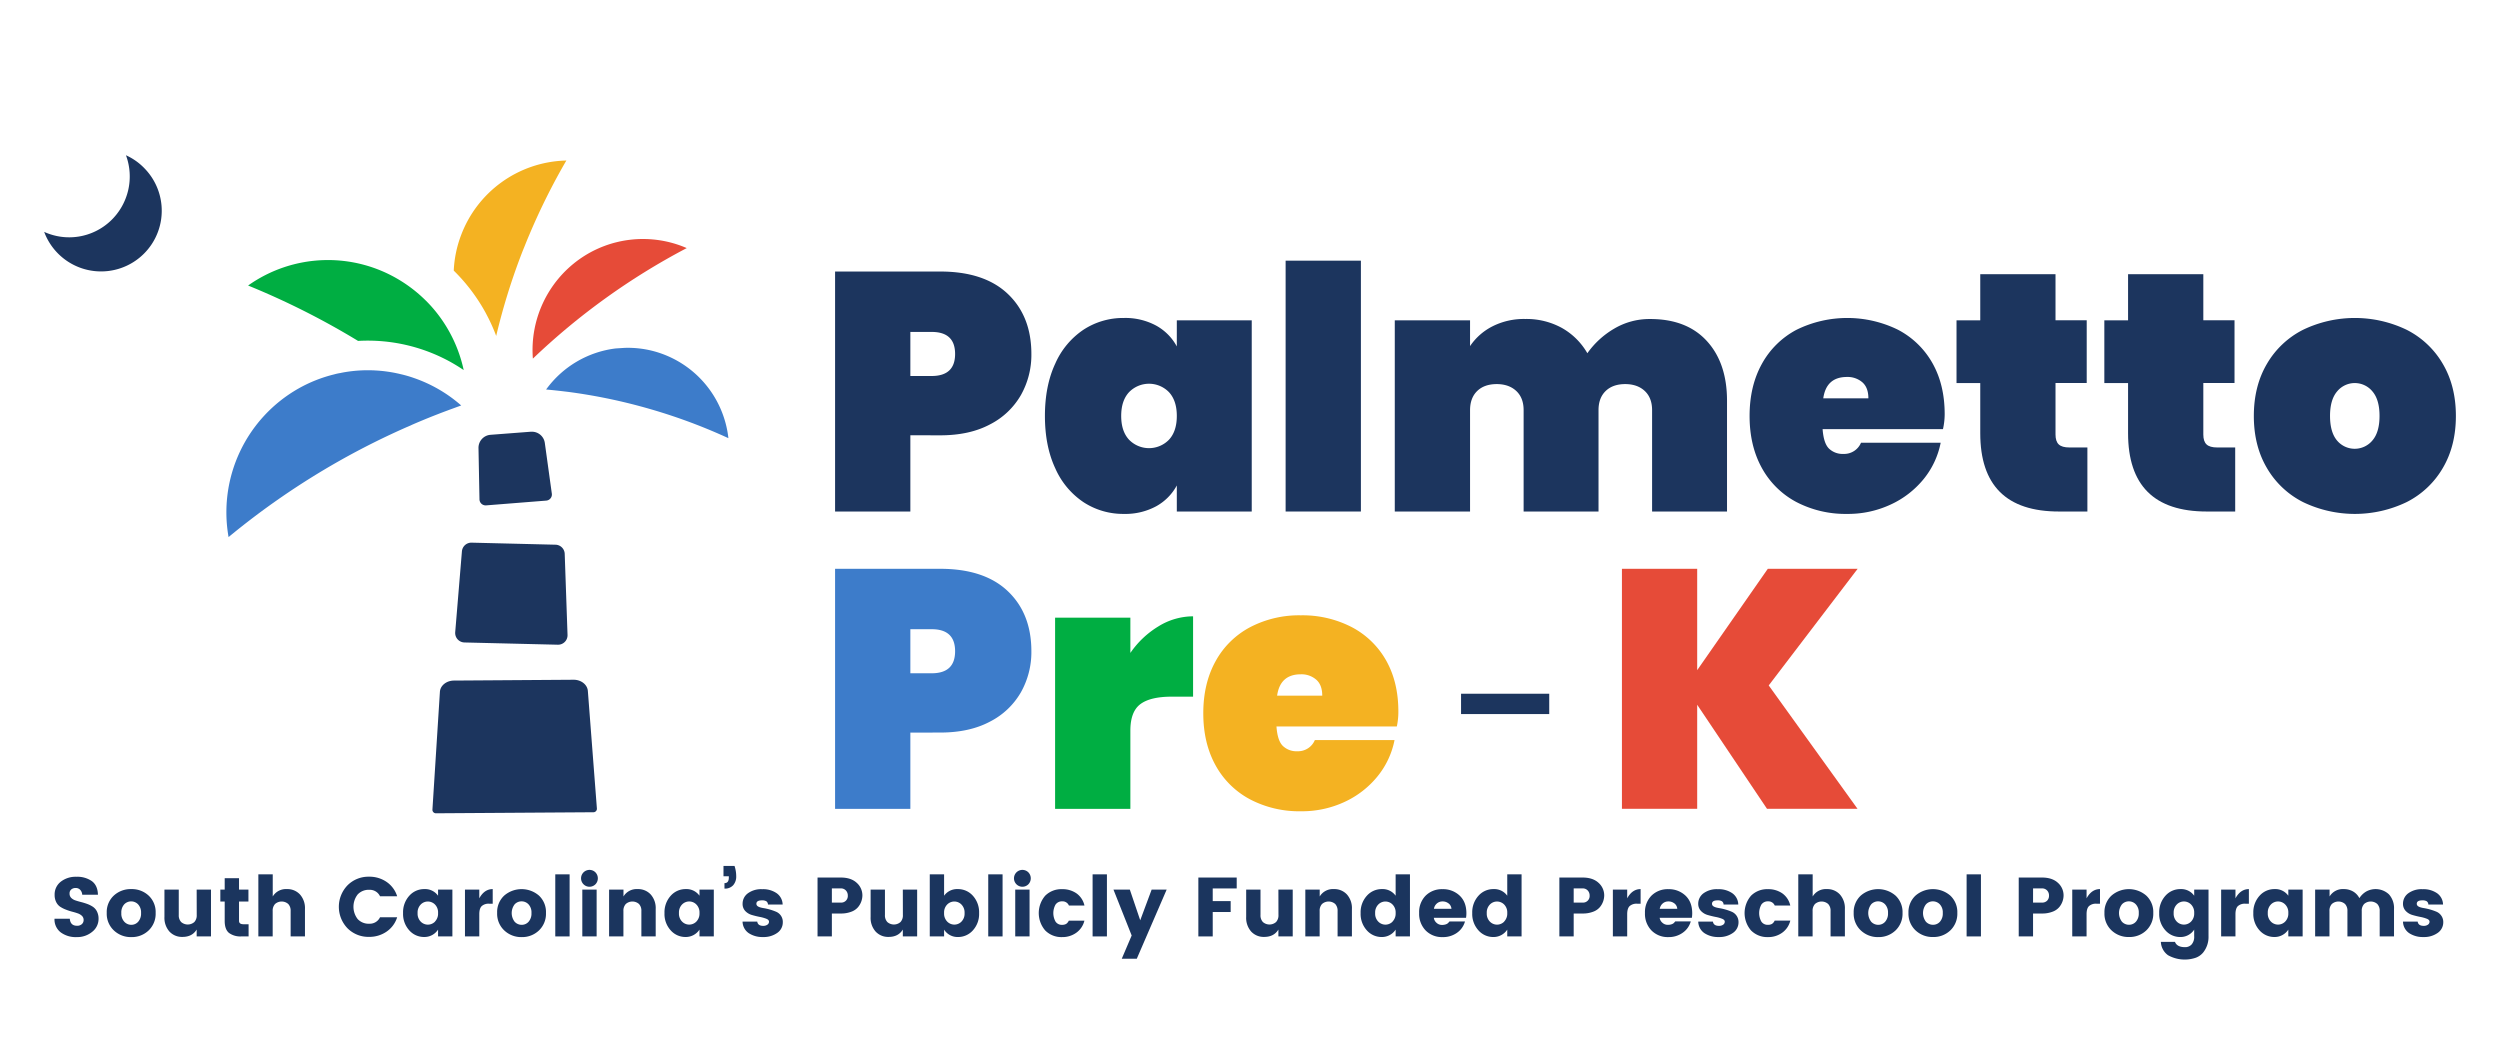<svg id="Layer_1" data-name="Layer 1" xmlns="http://www.w3.org/2000/svg" width="1221.86" height="519.49" viewBox="0 0 1221.86 519.49">
  <g>
    <path d="M215,338.18l-3.66,57.64a1.73,1.73,0,0,0,1.89,1.67l76.64-.51a1.73,1.73,0,0,0,1.87-1.69l-4.43-57.59c-.24-3.1-3.29-5.5-7-5.48l-58.43.4C218.19,332.64,215.16,335.08,215,338.18Z" style="fill: #1c355e"/>
    <path d="M225.76,269.48,222.48,309a4.64,4.64,0,0,0,4.49,5l45.68,1.1a4.63,4.63,0,0,0,4.73-4.8L276,270.69a4.62,4.62,0,0,0-4.5-4.47l-41-1A4.64,4.64,0,0,0,225.76,269.48Z" style="fill: #1c355e"/>
    <g>
      <path d="M335.59,121.23a53.76,53.76,0,0,0-52.75,5.71,54.42,54.42,0,0,0-22.4,48.34,332,332,0,0,1,75.15-54Z" style="fill: #e64b38"/>
      <path d="M275.81,78.49A56.3,56.3,0,0,0,225.33,115a55.72,55.72,0,0,0-3.56,17.26,88.11,88.11,0,0,1,15.59,20.63c.59,1.12,1.18,2.25,1.75,3.4a84.64,84.64,0,0,1,3.4,7.9A312.37,312.37,0,0,1,254.17,126c.65-1.71,1.29-3.4,2-5.09.84-2.11,1.68-4.21,2.58-6.29a318.07,318.07,0,0,1,18.07-36.2C276.46,78.46,276.15,78.49,275.81,78.49Z" style="fill: #f4b222"/>
      <path d="M212.74,152a63.86,63.86,0,0,0-5.17-5.62v0a68.76,68.76,0,0,0-11.89-9.25,67.43,67.43,0,0,0-74.42,2.42A378.72,378.72,0,0,1,175,166.62a83.57,83.57,0,0,1,45.14,10.26c2.22,1.24,4.38,2.56,6.49,4-.2-.93-.42-1.85-.65-2.75A68.35,68.35,0,0,0,212.74,152Z" style="fill: #00ae42"/>
      <path d="M195.82,182.87a68.22,68.22,0,0,0-25.18-1.3c-1.43.2-2.86.43-4.27.74a26.48,26.48,0,0,0-3.06.67,68.58,68.58,0,0,0-17.43,6.91,69.54,69.54,0,0,0-34.17,72.6,375.24,375.24,0,0,1,54-37.16A370.78,370.78,0,0,1,200,208.22l2.25-1q4.13-1.77,8.29-3.45c2.78-1.1,5.59-2.2,8.4-3.23.79-.31,1.58-.59,2.39-.88,1.35-.5,2.73-1,4.08-1.49a69.09,69.09,0,0,0-23.3-13.49A58.33,58.33,0,0,0,195.82,182.87Z" style="fill: #3d7cca"/>
      <path d="M319.54,171.65a49.09,49.09,0,0,0-14.3-1.63l-4.33.28a49.39,49.39,0,0,0-34,20.07c3.15.28,6.29.62,9.41,1,1,.11,2.05.25,3.07.39a270,270,0,0,1,33,6.67A273,273,0,0,1,356,214.15,49.67,49.67,0,0,0,319.54,171.65Z" style="fill: #3d7cca"/>
    </g>
    <path d="M260,211a6.36,6.36,0,0,1,6.28,5.5l3.42,24.73a3,3,0,0,1-2.75,3.44L237.58,247h-.24a3,3,0,0,1-3-3l-.48-25a6.37,6.37,0,0,1,5.85-6.49L259.46,211l.51,0Z" style="fill: #1c355e"/>
    <path d="M54,108a29.49,29.49,0,0,1-32.41,5.33A29.66,29.66,0,1,0,71,82.68a29.27,29.27,0,0,0-9.44-6.8A29.85,29.85,0,0,1,54,108Z" style="fill: #1c355e"/>
    <g>
      <path d="M444.93,212.73V250H408.14V132.71h51.37q21.54,0,33.05,10.93T504.08,173a40,40,0,0,1-5.14,20.13,36.57,36.57,0,0,1-15.16,14.33q-10,5.31-24.27,5.3ZM466.8,173q0-10.77-11.43-10.77H444.93v21.54h10.44Q466.8,183.74,466.8,173Z" style="fill: #1c355e"/>
      <path d="M565.05,159.13a25.35,25.35,0,0,1,10.11,10.19V156.57h36.62V250H575.16V237.26a25.35,25.35,0,0,1-10.11,10.19,31.67,31.67,0,0,1-15.74,3.72,35.38,35.38,0,0,1-19.72-5.71,38.58,38.58,0,0,1-13.83-16.57q-5.06-10.84-5.06-25.6t5.06-25.6a38.64,38.64,0,0,1,13.83-16.57,35.38,35.38,0,0,1,19.72-5.71A31.67,31.67,0,0,1,565.05,159.13ZM551.8,191.69q-3.82,4.14-3.82,11.6t3.82,11.6a13.61,13.61,0,0,0,19.55,0q3.81-4.14,3.81-11.6t-3.81-11.6a13.61,13.61,0,0,0-19.55,0Z" style="fill: #1c355e"/>
      <path d="M665.13,127.4V250H628.34V127.4Z" style="fill: #1c355e"/>
      <path d="M834.21,166.67q9.85,10.77,9.86,29.16V250H807.45V200.47q0-6-3.56-9.36t-9.53-3.39q-6.12,0-9.61,3.39t-3.48,9.36V250H744.66V200.47q0-6-3.57-9.36t-9.52-3.39q-6.14,0-9.61,3.39t-3.48,9.36V250H681.69V156.57h36.79v12.59a29.07,29.07,0,0,1,10.85-9.61,34,34,0,0,1,16.15-3.65,35.89,35.89,0,0,1,17.9,4.39,33,33,0,0,1,12.43,12.35,42,42,0,0,1,13.09-12,33.81,33.81,0,0,1,17.56-4.72Q824.36,155.9,834.21,166.67Z" style="fill: #1c355e"/>
      <path d="M949.61,209.75H890.79c.34,4.64,1.38,7.82,3.15,9.53a9.6,9.6,0,0,0,7,2.57,8.94,8.94,0,0,0,8.62-5.47h38.93a40.4,40.4,0,0,1-8.36,17.81A45,45,0,0,1,924,246.62a49.37,49.37,0,0,1-21.29,4.55A51.84,51.84,0,0,1,878,245.38a41.27,41.27,0,0,1-16.9-16.66q-6-10.84-6-25.43t6-25.43A41.27,41.27,0,0,1,878,161.2a56.23,56.23,0,0,1,49.54-.08,41.16,41.16,0,0,1,16.91,16.32q6,10.6,6,25A33.83,33.83,0,0,1,949.61,209.75Zm-36.45-15.08q0-5.29-3-7.87a11,11,0,0,0-7.46-2.56q-10.1,0-11.59,10.43Z" style="fill: #1c355e"/>
      <path d="M1020.2,218.7V250h-13.92q-38.44,0-38.44-38.27V187.22h-11.6V156.57h11.6V134h36.78v22.54h15.25v30.65h-15.25V212.4q0,3.32,1.58,4.81t5.22,1.49Z" style="fill: #1c355e"/>
      <path d="M1092.44,218.7V250h-13.92q-38.44,0-38.44-38.27V187.22h-11.6V156.57h11.6V134h36.78v22.54h15.25v30.65h-15.25V212.4c0,2.21.52,3.81,1.58,4.81s2.78,1.49,5.22,1.49Z" style="fill: #1c355e"/>
      <path d="M1176.27,161.2a42.7,42.7,0,0,1,17.65,16.66q6.38,10.84,6.38,25.43t-6.38,25.43a42.7,42.7,0,0,1-17.65,16.66,58.39,58.39,0,0,1-50.7,0,42.74,42.74,0,0,1-17.64-16.66q-6.39-10.84-6.38-25.43t6.38-25.43a42.74,42.74,0,0,1,17.64-16.66,58.39,58.39,0,0,1,50.7,0Zm-34,30.08q-3.48,4.07-3.48,12t3.4,12a11.26,11.26,0,0,0,17.31,0q3.48-4.05,3.48-12t-3.48-12a11.17,11.17,0,0,0-17.23,0Z" style="fill: #1c355e"/>
    </g>
    <g>
      <path d="M444.93,358.06v37.28H408.14V278h51.37q21.54,0,33.05,10.93t11.52,29.33a40,40,0,0,1-5.14,20.13,36.57,36.57,0,0,1-15.16,14.33q-10,5.31-24.27,5.31Zm21.87-39.77q0-10.77-11.43-10.77H444.93v21.54h10.44Q466.8,329.06,466.8,318.29Z" style="fill: #3d7cca"/>
      <path d="M566.21,306.11a32.37,32.37,0,0,1,16.9-4.89v39.27H572.67q-10.44,0-15.32,3.65t-4.89,12.92v38.28H515.67V301.89h36.79v17.23A44.7,44.7,0,0,1,566.21,306.11Z" style="fill: #00ae42"/>
      <path d="M682.69,355.07H623.87q.5,7,3.15,9.53a9.53,9.53,0,0,0,7,2.57,8.93,8.93,0,0,0,8.61-5.47h38.94a40.41,40.41,0,0,1-8.37,17.81,45,45,0,0,1-16.07,12.43,49.38,49.38,0,0,1-21.29,4.56A51.68,51.68,0,0,1,611,390.7a41.25,41.25,0,0,1-16.9-16.65q-6-10.86-6-25.44t6-25.43A41.19,41.19,0,0,1,611,306.53a51.68,51.68,0,0,1,24.77-5.8,52.34,52.34,0,0,1,24.77,5.71,41.2,41.2,0,0,1,16.9,16.32q6,10.61,6,25A34.47,34.47,0,0,1,682.69,355.07ZM646.24,340c0-3.54-1-6.16-3-7.87a11,11,0,0,0-7.46-2.57q-10.11,0-11.6,10.44Z" style="fill: #f4b222"/>
      <path d="M714.08,349v-9.94h43.1V349Z" style="fill: #1c355e"/>
      <path d="M864.45,335l43.41,60.31H863.62l-34.13-50.87v50.87H792.71V278h36.78v49.54L864,278h43.91Z" style="fill: #e64b38"/>
    </g>
  </g>
  <g>
    <path d="M37,434a3.2,3.2,0,0,0-2.15.7,2.43,2.43,0,0,0-.85,2,2.89,2.89,0,0,0,.78,2.11,5.19,5.19,0,0,0,2,1.23c.84.29,1.77.56,2.79.82a31.62,31.62,0,0,1,3.06.94,13.18,13.18,0,0,1,2.76,1.38,5.89,5.89,0,0,1,2,2.31,7.7,7.7,0,0,1,.78,3.59,8,8,0,0,1-3,6.25A11.43,11.43,0,0,1,37.47,458a12.29,12.29,0,0,1-7.83-2.34,7.94,7.94,0,0,1-3-6.64h7.47q.28,3.43,3.52,3.44a3.37,3.37,0,0,0,2.38-.8,2.66,2.66,0,0,0,.86-2,2.72,2.72,0,0,0-.78-2,5.36,5.36,0,0,0-2-1.23c-.83-.3-1.76-.58-2.78-.84a28.48,28.48,0,0,1-3.06-1,14.61,14.61,0,0,1-2.77-1.38,5.84,5.84,0,0,1-2-2.29,7.59,7.59,0,0,1-.78-3.55,7.87,7.87,0,0,1,3-6.44,11.76,11.76,0,0,1,7.64-2.41,12.39,12.39,0,0,1,7.53,2.11q2.87,2.12,3,6.66H40.19a3.79,3.79,0,0,0-1-2.4A2.92,2.92,0,0,0,37,434Z" style="fill: #1b355e"/>
    <path d="M55.63,454.72a11.14,11.14,0,0,1-3.46-8.53,11,11,0,0,1,3.44-8.47,12.11,12.11,0,0,1,8.53-3.18,12,12,0,0,1,8.51,3.18,11,11,0,0,1,3.42,8.47,11.27,11.27,0,0,1-3.4,8.53A11.83,11.83,0,0,1,64.18,458,12,12,0,0,1,55.63,454.72Zm11.91-4.23a6,6,0,0,0,1.4-4.26A5.77,5.77,0,0,0,67.5,442a4.68,4.68,0,0,0-6.79,0,5.85,5.85,0,0,0-1.41,4.24,5.77,5.77,0,0,0,1.46,4.26A4.63,4.63,0,0,0,64.18,452,4.44,4.44,0,0,0,67.54,450.49Z" style="fill: #1b355e"/>
    <path d="M96.12,434.79h7v22.88h-7v-3.36q-2.18,3.6-6.93,3.6a8.32,8.32,0,0,1-6.38-2.62,10.09,10.09,0,0,1-2.44-7.13V434.79h7v12.42a4.74,4.74,0,0,0,1.17,3.43,4.89,4.89,0,0,0,6.44,0,4.74,4.74,0,0,0,1.17-3.43Z" style="fill: #1b355e"/>
    <path d="M119,451.72h2.5v5.95h-3.57a9.33,9.33,0,0,1-6-1.7c-1.4-1.14-2.11-3.09-2.11-5.85v-9.51h-2.13v-5.82h2.13v-5.58h7v5.58h4.6v5.82h-4.6v9.51C116.86,451.19,117.57,451.72,119,451.72Z" style="fill: #1b355e"/>
    <path d="M133.3,427.33v10.82a7.5,7.5,0,0,1,6.93-3.61,8.31,8.31,0,0,1,6.38,2.63,10,10,0,0,1,2.44,7.13v13.37h-7V445.25a4.74,4.74,0,0,0-1.17-3.43,4.89,4.89,0,0,0-6.44,0,4.74,4.74,0,0,0-1.17,3.43v12.42h-7V427.33Z" style="fill: #1b355e"/>
    <path d="M169.9,453.75a15.13,15.13,0,0,1,0-21.11,14.42,14.42,0,0,1,10.47-4.16A14.75,14.75,0,0,1,188.9,431a13.24,13.24,0,0,1,5.21,7.05h-8.37a5.51,5.51,0,0,0-5.24-3.16,7.34,7.34,0,0,0-5.68,2.26,9.8,9.8,0,0,0,0,12.05,7.3,7.3,0,0,0,5.68,2.26,5.51,5.51,0,0,0,5.24-3.16h8.37a13.24,13.24,0,0,1-5.21,7.05,14.75,14.75,0,0,1-8.53,2.54A14.42,14.42,0,0,1,169.9,453.75Z" style="fill: #1b355e"/>
    <path d="M200,454.67a11.87,11.87,0,0,1-3-8.4,12,12,0,0,1,3-8.43,9.67,9.67,0,0,1,7.4-3.3,7.75,7.75,0,0,1,6.7,3.24v-3h7v22.88h-7v-3.32a7.93,7.93,0,0,1-6.8,3.61A9.58,9.58,0,0,1,200,454.67Zm12.59-4.26a5.56,5.56,0,0,0,1.51-4.18,5.49,5.49,0,0,0-1.51-4.16,4.91,4.91,0,0,0-3.49-1.46,4.83,4.83,0,0,0-3.48,1.48,5.57,5.57,0,0,0-1.52,4.18,5.51,5.51,0,0,0,1.52,4.16,4.87,4.87,0,0,0,7,0Z" style="fill: #1b355e"/>
    <path d="M234.25,434.79v4.26c1.64-3,3.82-4.51,6.56-4.51v7.14h-1.73a5,5,0,0,0-3.62,1.15c-.81.76-1.21,2.1-1.21,4v10.83h-7V434.79Z" style="fill: #1b355e"/>
    <path d="M246.44,454.72a11.14,11.14,0,0,1-3.46-8.53,11,11,0,0,1,3.44-8.47,13,13,0,0,1,17,0,11,11,0,0,1,3.42,8.47,11.24,11.24,0,0,1-3.4,8.53A11.83,11.83,0,0,1,255,458,12,12,0,0,1,246.44,454.72Zm11.91-4.23a6,6,0,0,0,1.4-4.26,5.77,5.77,0,0,0-1.44-4.24,4.61,4.61,0,0,0-3.4-1.46,4.55,4.55,0,0,0-3.38,1.46,7,7,0,0,0,0,8.5A4.63,4.63,0,0,0,255,452,4.44,4.44,0,0,0,258.35,450.49Z" style="fill: #1b355e"/>
    <path d="M271.39,457.67V427.33h7v30.34Z" style="fill: #1b355e"/>
    <path d="M291,432.21a4.12,4.12,0,1,1,0-5.87,4.21,4.21,0,0,1,0,5.87Zm-6.4,25.46V434.79h7v22.88Z" style="fill: #1b355e"/>
    <path d="M304.72,434.79v3.36a7.5,7.5,0,0,1,6.93-3.61,8.31,8.31,0,0,1,6.38,2.63,10,10,0,0,1,2.44,7.13v13.37h-7V445.25a4.74,4.74,0,0,0-1.17-3.43,4.89,4.89,0,0,0-6.44,0,4.74,4.74,0,0,0-1.17,3.43v12.42h-7V434.79Z" style="fill: #1b355e"/>
    <path d="M327.77,454.67a11.83,11.83,0,0,1-3-8.4,12,12,0,0,1,3-8.43,9.67,9.67,0,0,1,7.4-3.3,7.76,7.76,0,0,1,6.7,3.24v-3h7v22.88h-7v-3.32a8,8,0,0,1-6.81,3.61A9.57,9.57,0,0,1,327.77,454.67Zm12.58-4.26a5.57,5.57,0,0,0,1.52-4.18,5.49,5.49,0,0,0-1.52-4.16,4.87,4.87,0,0,0-7,0,5.56,5.56,0,0,0-1.51,4.18,5.5,5.5,0,0,0,1.51,4.16,4.87,4.87,0,0,0,7,0Z" style="fill: #1b355e"/>
    <path d="M353.6,423.23H359a16.13,16.13,0,0,1,.82,5.08,6.36,6.36,0,0,1-1.46,4.31,5.36,5.36,0,0,1-4.28,1.68v-2.67q2.13,0,2.13-2.7v-.66H353.6Z" style="fill: #1b355e"/>
    <path d="M362.94,441.68a6.26,6.26,0,0,1,2.59-5.09,11,11,0,0,1,7-2,11.62,11.62,0,0,1,7.11,2,6.92,6.92,0,0,1,2.87,5.5h-7.17a2,2,0,0,0-.82-1.62,4,4,0,0,0-2.09-.43c-1.84,0-2.75.56-2.75,1.68s1.12,1.71,3.36,2.09a27.32,27.32,0,0,1,6.19,1.76,5.36,5.36,0,0,1,3.36,5.17,6.24,6.24,0,0,1-2.74,5.23,11.4,11.4,0,0,1-6.93,2,12.08,12.08,0,0,1-7-1.91,7,7,0,0,1-3-5.64h7.18c.19,1.39,1.17,2.09,2.95,2.09a3.41,3.41,0,0,0,2-.57,1.76,1.76,0,0,0,.8-1.48c0-.6-.45-1.08-1.33-1.43a17.49,17.49,0,0,0-3.22-.9c-1.26-.25-2.52-.56-3.79-.93a7.2,7.2,0,0,1-3.24-1.92A5,5,0,0,1,362.94,441.68Z" style="fill: #1b355e"/>
    <path d="M421.49,437.7a9.12,9.12,0,0,1-2.09,5.62,7.77,7.77,0,0,1-3.3,2.27,13.82,13.82,0,0,1-5.19.88h-4.34v11.2h-7V428.89h11.35c3.34,0,5.93.86,7.79,2.58A8.19,8.19,0,0,1,421.49,437.7Zm-14.92,3.44h4.34a3.22,3.22,0,0,0,3.45-3.42,3.51,3.51,0,0,0-.95-2.52,3.28,3.28,0,0,0-2.5-1h-4.34Z" style="fill: #1b355e"/>
    <path d="M441.25,434.79h7v22.88h-7v-3.36q-2.17,3.6-6.93,3.6a8.28,8.28,0,0,1-6.37-2.62,10,10,0,0,1-2.44-7.13V434.79h7v12.42a4.74,4.74,0,0,0,1.17,3.43,4.88,4.88,0,0,0,6.43,0,4.74,4.74,0,0,0,1.17-3.43Z" style="fill: #1b355e"/>
    <path d="M461.42,437.78a7.78,7.78,0,0,1,6.71-3.24,9.69,9.69,0,0,1,7.4,3.3,12,12,0,0,1,3,8.43,11.87,11.87,0,0,1-3,8.4,9.65,9.65,0,0,1-7.34,3.29,7.78,7.78,0,0,1-6.77-3.61v3.32h-7V427.33h7Zm8.49,12.65a5.51,5.51,0,0,0,1.52-4.16,5.57,5.57,0,0,0-1.52-4.18,4.83,4.83,0,0,0-3.48-1.48,4.89,4.89,0,0,0-3.49,1.46,5.49,5.49,0,0,0-1.52,4.16,5.57,5.57,0,0,0,1.52,4.18,4.87,4.87,0,0,0,7,0Z" style="fill: #1b355e"/>
    <path d="M483,457.67V427.33h7v30.34Z" style="fill: #1b355e"/>
    <path d="M502.59,432.21a4.12,4.12,0,1,1,0-5.87,4.21,4.21,0,0,1,0,5.87Zm-6.4,25.46V434.79h7v22.88Z" style="fill: #1b355e"/>
    <path d="M510.85,454.76a13,13,0,0,1,0-17,11.12,11.12,0,0,1,8.22-3.18,11.91,11.91,0,0,1,7.09,2.07,9.9,9.9,0,0,1,3.86,5.93h-7.59a3.32,3.32,0,0,0-3.22-2.05,3.77,3.77,0,0,0-3.32,1.58,8.55,8.55,0,0,0,0,8.32,3.64,3.64,0,0,0,3.18,1.58,4,4,0,0,0,2-.45,3.82,3.82,0,0,0,1.31-1.6H530a10.17,10.17,0,0,1-3.9,5.86,11.57,11.57,0,0,1-7,2.18A11.1,11.1,0,0,1,510.85,454.76Z" style="fill: #1b355e"/>
    <path d="M534,457.67V427.33h7v30.34Z" style="fill: #1b355e"/>
    <path d="M553.1,457.22l-8.9-22.43h8l5.08,15,5.58-15h7.34l-14.6,33.78h-7.34Z" style="fill: #1b355e"/>
    <path d="M585.69,457.67V428.89h18.74v5.33H592.71v6.19h8.77v5.33h-8.77v11.93Z" style="fill: #1b355e"/>
    <path d="M624.81,434.79h7v22.88h-7v-3.36q-2.17,3.6-6.93,3.6a8.3,8.3,0,0,1-6.38-2.62,10.09,10.09,0,0,1-2.44-7.13V434.79h7v12.42a4.74,4.74,0,0,0,1.17,3.43,4.89,4.89,0,0,0,6.44,0,4.74,4.74,0,0,0,1.17-3.43Z" style="fill: #1b355e"/>
    <path d="M645,434.79v3.36a7.5,7.5,0,0,1,6.93-3.61,8.29,8.29,0,0,1,6.37,2.63,10,10,0,0,1,2.44,7.13v13.37h-7V445.25a4.78,4.78,0,0,0-1.16-3.43,4.89,4.89,0,0,0-6.44,0,4.74,4.74,0,0,0-1.17,3.43v12.42h-7V434.79Z" style="fill: #1b355e"/>
    <path d="M668,454.67a11.87,11.87,0,0,1-3-8.4,12,12,0,0,1,3-8.43,9.67,9.67,0,0,1,7.4-3.3,7.78,7.78,0,0,1,6.71,3.24V427.33h7v30.34h-7v-3.32a8,8,0,0,1-6.81,3.61A9.59,9.59,0,0,1,668,454.67Zm12.59-4.26a5.57,5.57,0,0,0,1.52-4.18,5.49,5.49,0,0,0-1.52-4.16,4.89,4.89,0,0,0-3.49-1.46,4.83,4.83,0,0,0-3.48,1.48,5.57,5.57,0,0,0-1.52,4.18,5.51,5.51,0,0,0,1.52,4.16,4.87,4.87,0,0,0,7,0Z" style="fill: #1b355e"/>
    <path d="M705,458a11.09,11.09,0,0,1-8.2-3.22,11.62,11.62,0,0,1-3.2-8.55,11.43,11.43,0,0,1,3.18-8.49,11.19,11.19,0,0,1,8.22-3.16,11.75,11.75,0,0,1,8.37,3.12q3.32,3.12,3.32,8.65a14.09,14.09,0,0,1-.17,2.22H700.78a3.84,3.84,0,0,0,1.35,2.48,3.8,3.8,0,0,0,2.48,1,5.54,5.54,0,0,0,2-.27,3.38,3.38,0,0,0,1-.53,7.86,7.86,0,0,0,.8-.88H716a10,10,0,0,1-3.94,5.55A11.69,11.69,0,0,1,705,458Zm3-16.43a4.51,4.51,0,0,0-2.91-1,4.16,4.16,0,0,0-2.83,1,4.36,4.36,0,0,0-1.44,2.61h8.57A3.73,3.73,0,0,0,708,441.53Z" style="fill: #1b355e"/>
    <path d="M722.55,454.67a11.87,11.87,0,0,1-3-8.4,12,12,0,0,1,3-8.43,9.67,9.67,0,0,1,7.4-3.3,7.78,7.78,0,0,1,6.71,3.24V427.33h7v30.34h-7v-3.32a8,8,0,0,1-6.81,3.61A9.59,9.59,0,0,1,722.55,454.67Zm12.59-4.26a5.57,5.57,0,0,0,1.52-4.18,5.49,5.49,0,0,0-1.52-4.16,4.91,4.91,0,0,0-3.49-1.46,4.83,4.83,0,0,0-3.48,1.48,5.57,5.57,0,0,0-1.52,4.18,5.51,5.51,0,0,0,1.52,4.16,4.87,4.87,0,0,0,7,0Z" style="fill: #1b355e"/>
    <path d="M784.05,437.7a9.12,9.12,0,0,1-2.09,5.62,7.77,7.77,0,0,1-3.3,2.27,13.82,13.82,0,0,1-5.19.88h-4.34v11.2h-7V428.89h11.35c3.34,0,5.93.86,7.79,2.58A8.19,8.19,0,0,1,784.05,437.7Zm-14.92,3.44h4.34a3.22,3.22,0,0,0,3.45-3.42,3.51,3.51,0,0,0-.95-2.52,3.28,3.28,0,0,0-2.5-1h-4.34Z" style="fill: #1b355e"/>
    <path d="M795.28,434.79v4.26c1.64-3,3.83-4.51,6.56-4.51v7.14h-1.72a5.09,5.09,0,0,0-3.63,1.15c-.8.76-1.21,2.1-1.21,4v10.83h-7V434.79Z" style="fill: #1b355e"/>
    <path d="M815.37,458a11.09,11.09,0,0,1-8.2-3.22,11.62,11.62,0,0,1-3.2-8.55,11.43,11.43,0,0,1,3.18-8.49,11.19,11.19,0,0,1,8.22-3.16,11.75,11.75,0,0,1,8.37,3.12q3.32,3.12,3.32,8.65a14.09,14.09,0,0,1-.17,2.22H811.15A3.84,3.84,0,0,0,812.5,451a3.8,3.8,0,0,0,2.48,1,5.54,5.54,0,0,0,2-.27,3.38,3.38,0,0,0,1-.53,7.86,7.86,0,0,0,.8-.88h7.58a10,10,0,0,1-3.94,5.55A11.69,11.69,0,0,1,815.37,458Zm3-16.43a4.51,4.51,0,0,0-2.91-1,4.16,4.16,0,0,0-2.83,1,4.36,4.36,0,0,0-1.44,2.61h8.57A3.73,3.73,0,0,0,818.37,441.53Z" style="fill: #1b355e"/>
    <path d="M830,441.68a6.28,6.28,0,0,1,2.58-5.09,11,11,0,0,1,7-2,11.67,11.67,0,0,1,7.12,2,6.92,6.92,0,0,1,2.87,5.5h-7.18a2,2,0,0,0-.82-1.62,4,4,0,0,0-2.09-.43c-1.83,0-2.75.56-2.75,1.68s1.12,1.71,3.37,2.09a27.47,27.47,0,0,1,6.19,1.76,5.53,5.53,0,0,1,2.4,1.91,5.42,5.42,0,0,1,1,3.26,6.25,6.25,0,0,1-2.75,5.23,11.36,11.36,0,0,1-6.93,2,12.1,12.1,0,0,1-7-1.91,7,7,0,0,1-3-5.64h7.17c.2,1.39,1.18,2.09,3,2.09a3.43,3.43,0,0,0,2-.57,1.75,1.75,0,0,0,.79-1.48c0-.6-.44-1.08-1.33-1.43a17.27,17.27,0,0,0-3.22-.9c-1.25-.25-2.52-.56-3.79-.93a7.31,7.31,0,0,1-3.24-1.92A5,5,0,0,1,830,441.68Z" style="fill: #1b355e"/>
    <path d="M855.82,454.76a13,13,0,0,1,0-17,11.12,11.12,0,0,1,8.22-3.18,11.91,11.91,0,0,1,7.09,2.07,9.9,9.9,0,0,1,3.86,5.93H867.4a3.32,3.32,0,0,0-3.22-2.05,3.77,3.77,0,0,0-3.32,1.58,8.55,8.55,0,0,0,0,8.32A3.64,3.64,0,0,0,864,452a4,4,0,0,0,2.05-.45,3.82,3.82,0,0,0,1.31-1.6H875a10.17,10.17,0,0,1-3.9,5.86A11.57,11.57,0,0,1,864,458,11.1,11.1,0,0,1,855.82,454.76Z" style="fill: #1b355e"/>
    <path d="M885.93,427.33v10.82a7.5,7.5,0,0,1,6.93-3.61,8.31,8.31,0,0,1,6.38,2.63,10.09,10.09,0,0,1,2.44,7.13v13.37h-7V445.25a4.74,4.74,0,0,0-1.17-3.43,4.89,4.89,0,0,0-6.44,0,4.74,4.74,0,0,0-1.17,3.43v12.42h-7V427.33Z" style="fill: #1b355e"/>
    <path d="M909.45,454.72a11.15,11.15,0,0,1-3.47-8.53,11,11,0,0,1,3.45-8.47,13,13,0,0,1,17,0,11,11,0,0,1,3.42,8.47,11.24,11.24,0,0,1-3.4,8.53A11.83,11.83,0,0,1,918,458,12,12,0,0,1,909.45,454.72Zm11.91-4.23a6,6,0,0,0,1.39-4.26,5.81,5.81,0,0,0-1.43-4.24,4.65,4.65,0,0,0-3.41-1.46,4.55,4.55,0,0,0-3.38,1.46,7,7,0,0,0,0,8.5A4.64,4.64,0,0,0,918,452,4.44,4.44,0,0,0,921.36,450.49Z" style="fill: #1b355e"/>
    <path d="M936.22,454.72a11.15,11.15,0,0,1-3.47-8.53,11,11,0,0,1,3.45-8.47,13,13,0,0,1,17,0,11,11,0,0,1,3.43,8.47,11.25,11.25,0,0,1-3.41,8.53,11.79,11.79,0,0,1-8.48,3.24A12,12,0,0,1,936.22,454.72Zm11.91-4.23a6,6,0,0,0,1.39-4.26,5.77,5.77,0,0,0-1.43-4.24,4.63,4.63,0,0,0-3.4-1.46A4.57,4.57,0,0,0,941.3,442a7,7,0,0,0,0,8.5,4.65,4.65,0,0,0,3.43,1.48A4.44,4.44,0,0,0,948.13,450.49Z" style="fill: #1b355e"/>
    <path d="M961.17,457.67V427.33h7v30.34Z" style="fill: #1b355e"/>
    <path d="M1008.56,437.7a9.07,9.07,0,0,1-2.09,5.62,7.77,7.77,0,0,1-3.3,2.27,13.8,13.8,0,0,1-5.18.88h-4.35v11.2h-7V428.89H998q5,0,7.79,2.58A8.21,8.21,0,0,1,1008.56,437.7Zm-14.92,3.44H998a3.37,3.37,0,0,0,2.52-.94,3.41,3.41,0,0,0,.92-2.48,3.5,3.5,0,0,0-.94-2.52,3.3,3.3,0,0,0-2.5-1h-4.35Z" style="fill: #1b355e"/>
    <path d="M1019.8,434.79v4.26c1.64-3,3.82-4.51,6.56-4.51v7.14h-1.73a5,5,0,0,0-3.62,1.15c-.81.76-1.21,2.1-1.21,4v10.83h-7V434.79Z" style="fill: #1b355e"/>
    <path d="M1032,454.72a11.14,11.14,0,0,1-3.46-8.53,11,11,0,0,1,3.44-8.47,13,13,0,0,1,17,0,11,11,0,0,1,3.42,8.47,11.24,11.24,0,0,1-3.4,8.53,11.83,11.83,0,0,1-8.49,3.24A12,12,0,0,1,1032,454.72Zm11.91-4.23a6,6,0,0,0,1.4-4.26,5.77,5.77,0,0,0-1.44-4.24,4.61,4.61,0,0,0-3.4-1.46,4.55,4.55,0,0,0-3.38,1.46,7,7,0,0,0,0,8.5,4.63,4.63,0,0,0,3.42,1.48A4.43,4.43,0,0,0,1043.9,450.49Z" style="fill: #1b355e"/>
    <path d="M1058.3,454.67a11.83,11.83,0,0,1-3-8.4,12,12,0,0,1,3-8.43,9.67,9.67,0,0,1,7.4-3.3,7.76,7.76,0,0,1,6.7,3.24v-3h7v22.76a12.18,12.18,0,0,1-2.62,8,8.51,8.51,0,0,1-3.59,2.54,16.74,16.74,0,0,1-13.59-1.23,8.43,8.43,0,0,1-3.49-6.52H1063c.66,1.72,2.3,2.59,4.92,2.59a4.27,4.27,0,0,0,3.2-1.3,5.61,5.61,0,0,0,1.27-4.07v-3.2a7.93,7.93,0,0,1-6.81,3.61A9.57,9.57,0,0,1,1058.3,454.67Zm12.58-4.26a5.57,5.57,0,0,0,1.52-4.18,5.49,5.49,0,0,0-1.52-4.16,4.87,4.87,0,0,0-7,0,5.56,5.56,0,0,0-1.51,4.18,5.5,5.5,0,0,0,1.51,4.16,4.87,4.87,0,0,0,7,0Z" style="fill: #1b355e"/>
    <path d="M1092.57,434.79v4.26c1.64-3,3.83-4.51,6.56-4.51v7.14h-1.72a5.09,5.09,0,0,0-3.63,1.15c-.8.76-1.21,2.1-1.21,4v10.83h-7V434.79Z" style="fill: #1b355e"/>
    <path d="M1104.3,454.67a11.83,11.83,0,0,1-3-8.4,12,12,0,0,1,3-8.43,9.67,9.67,0,0,1,7.4-3.3,7.76,7.76,0,0,1,6.7,3.24v-3h7v22.88h-7v-3.32a7.93,7.93,0,0,1-6.81,3.61A9.57,9.57,0,0,1,1104.3,454.67Zm12.58-4.26a5.53,5.53,0,0,0,1.52-4.18,5.45,5.45,0,0,0-1.52-4.16,4.87,4.87,0,0,0-7,0,5.56,5.56,0,0,0-1.51,4.18,5.5,5.5,0,0,0,1.51,4.16,4.87,4.87,0,0,0,7,0Z" style="fill: #1b355e"/>
    <path d="M1138.57,434.79v3.36a7.5,7.5,0,0,1,6.93-3.61,8.92,8.92,0,0,1,4.53,1.15,7.92,7.92,0,0,1,3.1,3.28,9.86,9.86,0,0,1,3.3-3.22,9.51,9.51,0,0,1,11.17,1.38,10,10,0,0,1,2.46,7.17v13.37h-7V445.25a4.74,4.74,0,0,0-1.17-3.43,4.88,4.88,0,0,0-6.43,0,4.74,4.74,0,0,0-1.17,3.43v12.42h-7V445.25a4.74,4.74,0,0,0-1.17-3.43,4.89,4.89,0,0,0-6.44,0,4.74,4.74,0,0,0-1.17,3.43v12.42h-7V434.79Z" style="fill: #1b355e"/>
    <path d="M1174.45,441.68a6.28,6.28,0,0,1,2.58-5.09,11,11,0,0,1,7-2,11.67,11.67,0,0,1,7.12,2,6.92,6.92,0,0,1,2.87,5.5h-7.18a2,2,0,0,0-.82-1.62,4,4,0,0,0-2.09-.43c-1.83,0-2.75.56-2.75,1.68s1.12,1.71,3.36,2.09a27.41,27.41,0,0,1,6.2,1.76,5.45,5.45,0,0,1,2.39,1.91,5.36,5.36,0,0,1,1,3.26,6.25,6.25,0,0,1-2.75,5.23,11.36,11.36,0,0,1-6.93,2,12.08,12.08,0,0,1-7-1.91,7,7,0,0,1-3-5.64h7.17c.19,1.39,1.18,2.09,3,2.09a3.41,3.41,0,0,0,2-.57,1.74,1.74,0,0,0,.8-1.48c0-.6-.44-1.08-1.33-1.43a17.27,17.27,0,0,0-3.22-.9c-1.26-.25-2.52-.56-3.79-.93a7.31,7.31,0,0,1-3.24-1.92A5,5,0,0,1,1174.45,441.68Z" style="fill: #1b355e"/>
  </g>
</svg>

